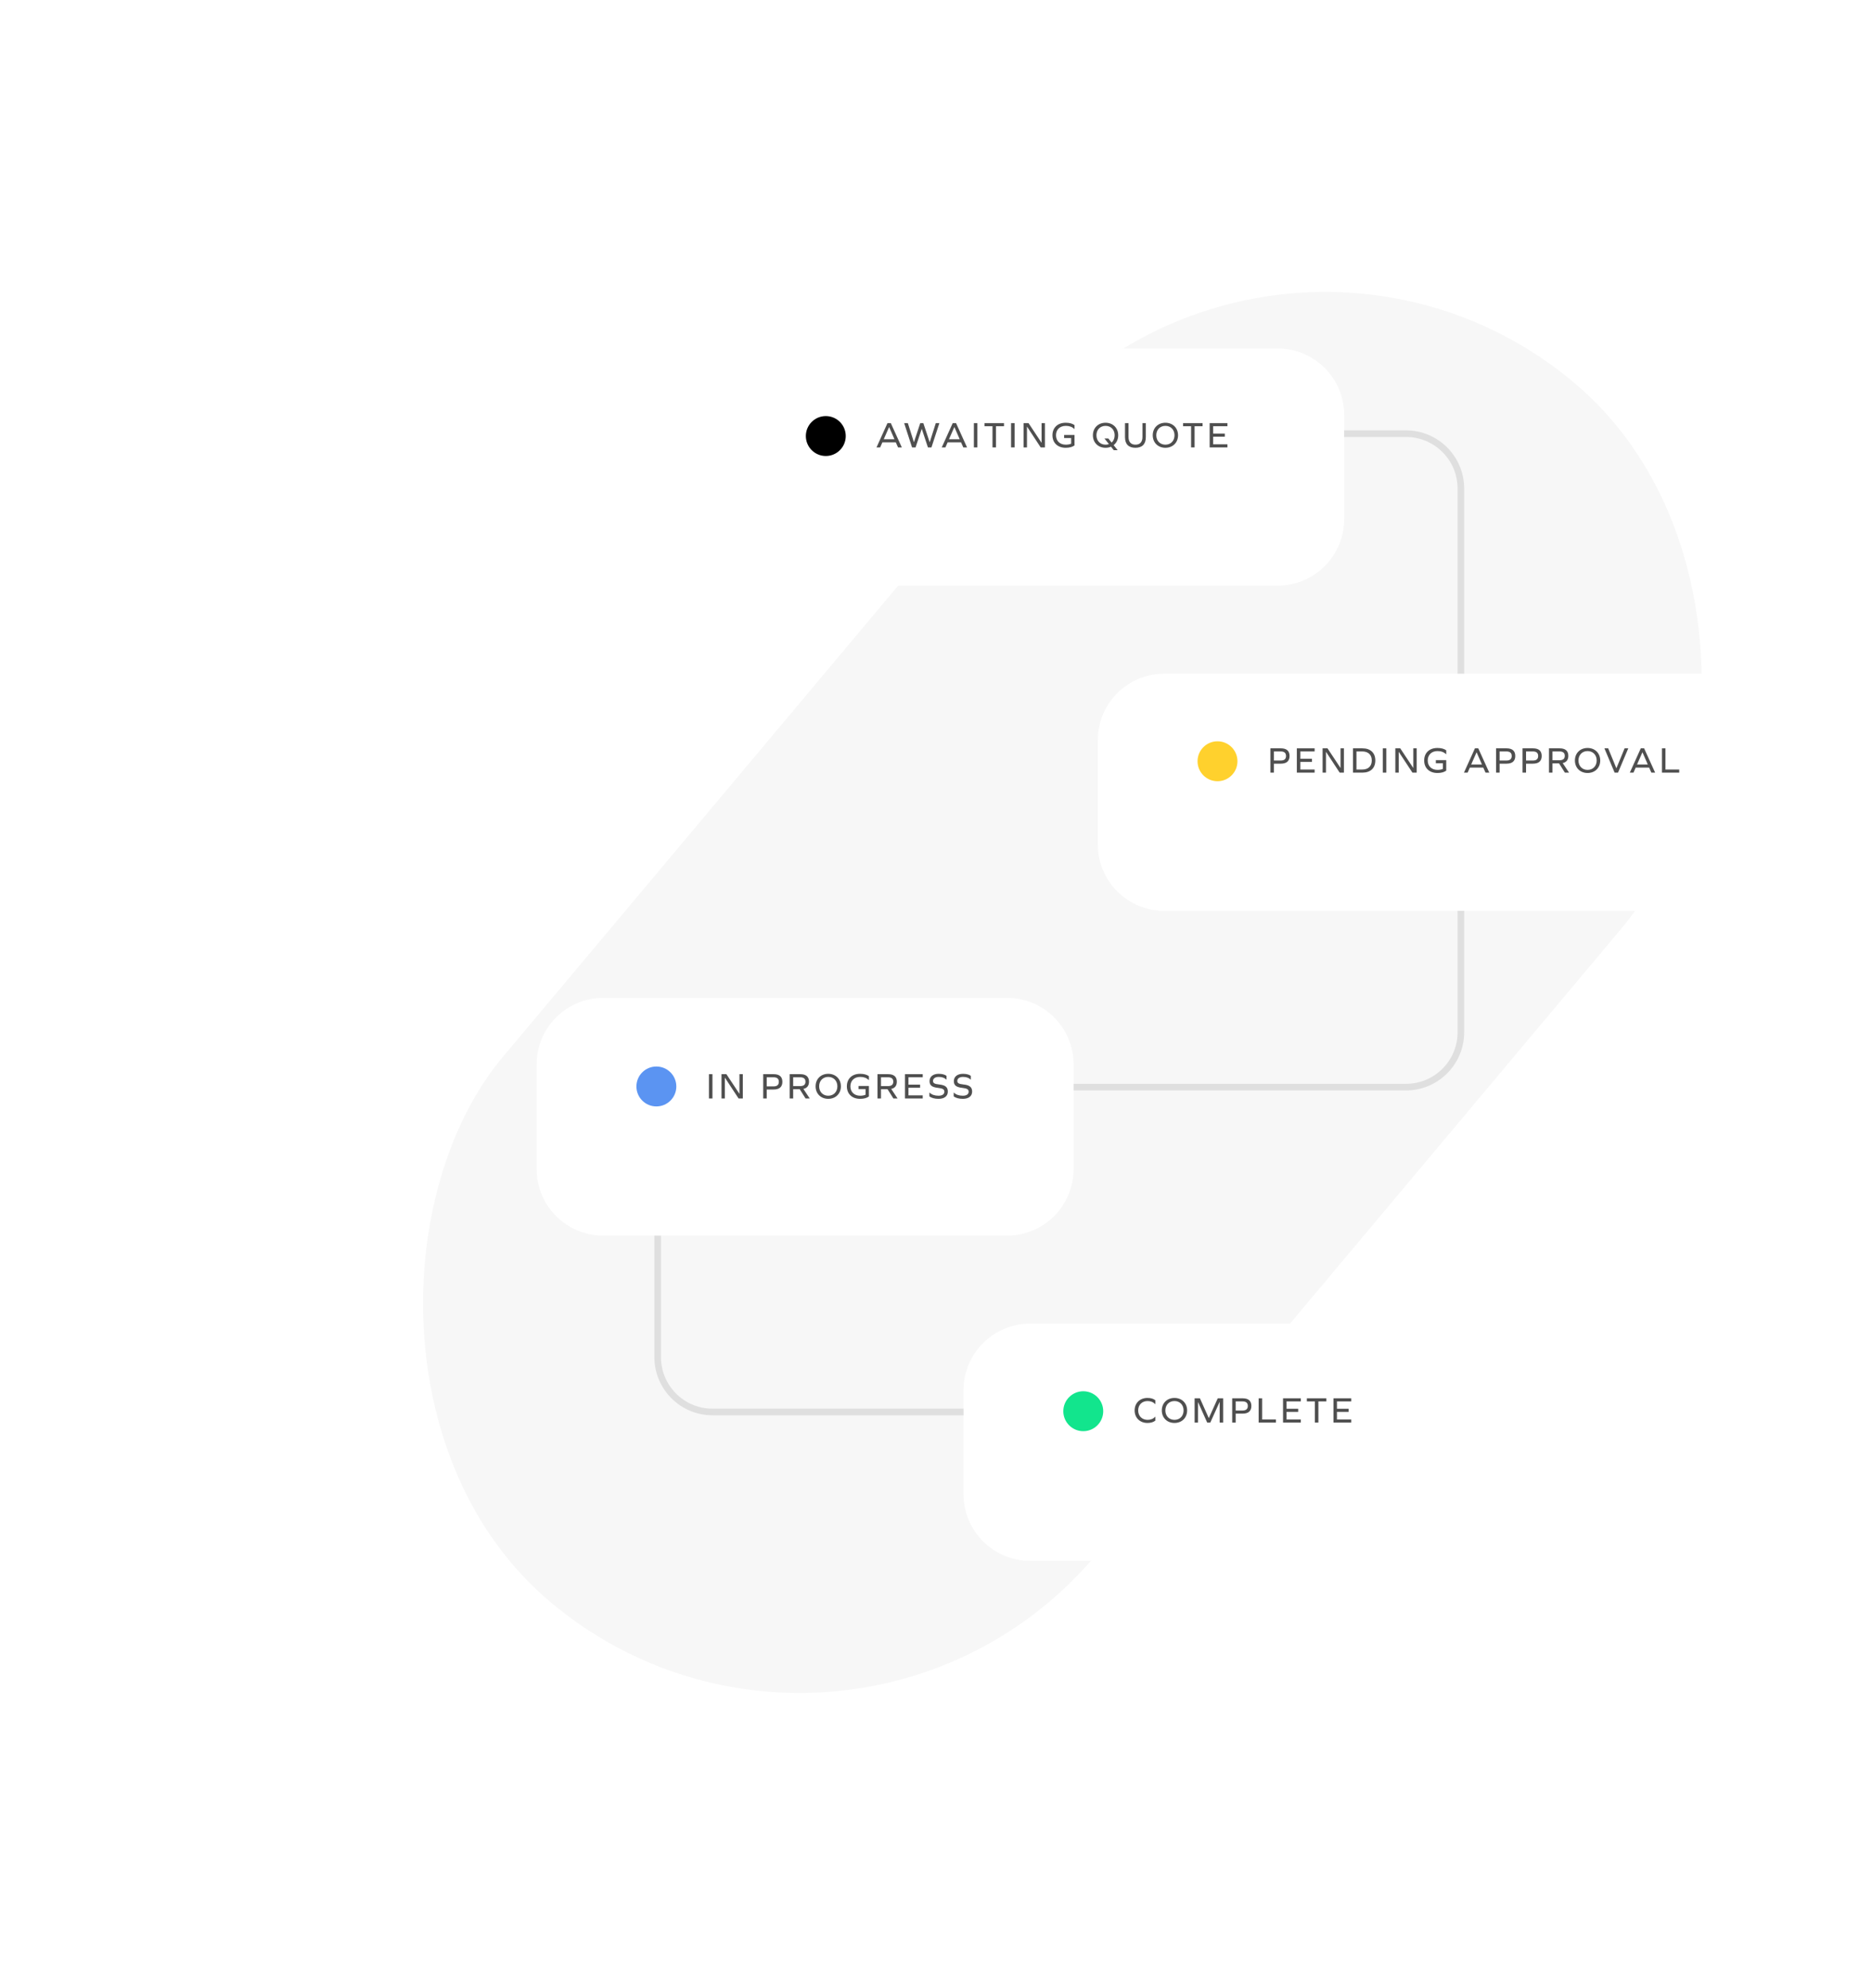 <svg width="813" height="863" viewBox="0 0 813 863" fill="none" xmlns="http://www.w3.org/2000/svg">
<mask id="mask0_6535_17007" style="mask-type:alpha" maskUnits="userSpaceOnUse" x="0" y="0" width="813" height="863">
<rect width="812.37" height="863" fill="white"/>
</mask>
<g mask="url(#mask0_6535_17007)">
<rect x="554.741" y="58" width="336.306" height="691.296" rx="168.153" transform="rotate(40 554.741 58)" fill="#F7F7F7"/>
<path fill-rule="evenodd" clip-rule="evenodd" d="M635.883 212.104C635.883 198.153 624.573 186.844 610.622 186.844H463.382V189.711H610.622C622.99 189.711 633.016 199.737 633.016 212.104V302.959H635.883V212.104Z" fill="#DFDFDF"/>
<path fill-rule="evenodd" clip-rule="evenodd" d="M633.017 448.146V331.631H635.884V448.146C635.884 462.097 624.574 473.406 610.623 473.406H416.489C404.122 473.406 394.096 483.432 394.096 495.8V523.724H391.229V495.8C391.229 481.849 402.538 470.539 416.489 470.539H610.623C622.991 470.539 633.017 460.513 633.017 448.146Z" fill="#DFDFDF"/>
<path fill-rule="evenodd" clip-rule="evenodd" d="M287.058 589.185V524.68H284.191V589.185C284.191 603.136 295.501 614.445 309.452 614.445H505.497C517.865 614.445 527.891 624.471 527.891 636.839V651.786H530.758V636.839C530.758 622.888 519.448 611.578 505.497 611.578H309.452C297.084 611.578 287.058 601.552 287.058 589.185Z" fill="#DFDFDF"/>
<g filter="url(#filter0_d_6535_17007)">
<path d="M306.648 167.468C306.648 151.515 319.581 138.582 335.535 138.582H554.871C570.825 138.582 583.758 151.515 583.758 167.468V212.658C583.758 228.612 570.825 241.545 554.871 241.545H335.535C319.581 241.545 306.648 228.612 306.648 212.658V167.468Z" fill="white"/>
</g>
<path d="M390.018 194.243H391.654L386.872 183.694H385.426L380.66 194.243H382.249L383.218 192.051H389.049L390.018 194.243ZM386.157 185.426L388.461 190.7H383.806L386.125 185.426H386.157Z" fill="#4F4F4F"/>
<path d="M404.523 194.243L407.971 183.694H406.414L403.777 191.971H403.745L400.996 183.694H399.662L396.929 191.94H396.897L394.276 183.694H392.671L396.103 194.243H397.628L400.297 186.204H400.329L402.998 194.243H404.523Z" fill="#4F4F4F"/>
<path d="M418.351 194.243H419.988L415.205 183.694H413.76L408.993 194.243H410.582L411.551 192.051H417.382L418.351 194.243ZM414.491 185.426L416.794 190.7H412.139L414.459 185.426H414.491Z" fill="#4F4F4F"/>
<path d="M422.95 194.243H424.475V183.694H422.95V194.243Z" fill="#4F4F4F"/>
<path d="M432.559 185.044H436.023V183.694H427.555V185.044H431.034V194.243H432.559V185.044Z" fill="#4F4F4F"/>
<path d="M439.104 194.243H440.629V183.694H439.104V194.243Z" fill="#4F4F4F"/>
<path d="M453.813 194.243V183.694H452.352V192.194H452.32L446.68 183.694H444.551V194.243H446.013V185.235H446.044L451.97 194.243H453.813Z" fill="#4F4F4F"/>
<path d="M462.872 184.886C464.429 184.886 465.604 185.315 466.574 186.236H466.653V184.552C465.652 183.853 464.445 183.535 462.808 183.535C459.345 183.535 457.073 185.664 457.073 188.969C457.073 192.273 459.345 194.402 462.808 194.402C464.445 194.402 465.652 194.084 466.653 193.385V188.826H462.141V190.176H465.191V192.623C464.524 192.909 463.761 193.052 462.872 193.052C460.314 193.052 458.614 191.447 458.614 188.969C458.614 186.49 460.314 184.886 462.872 184.886Z" fill="#4F4F4F"/>
<path d="M485.633 188.969C485.633 185.791 483.345 183.535 480.136 183.535C476.911 183.535 474.639 185.791 474.639 188.969C474.639 192.146 476.911 194.402 480.136 194.402C480.994 194.402 481.804 194.243 482.503 193.941L483.71 195.451H485.395L483.647 193.258C484.886 192.289 485.633 190.78 485.633 188.969ZM480.136 193.052C477.8 193.052 476.18 191.368 476.18 188.969C476.18 186.57 477.8 184.886 480.136 184.886C482.471 184.886 484.092 186.57 484.092 188.969C484.092 190.303 483.599 191.415 482.757 192.13L481.343 190.367H479.659L481.597 192.798C481.153 192.972 480.66 193.052 480.136 193.052Z" fill="#4F4F4F"/>
<path d="M497.622 183.694H496.161V189.699C496.161 191.876 495.096 193.052 493.126 193.052C491.156 193.052 490.108 191.876 490.108 189.699V183.694H488.582V189.795C488.582 192.813 490.139 194.402 493.094 194.402C496.065 194.402 497.622 192.813 497.622 189.795V183.694Z" fill="#4F4F4F"/>
<path d="M506.126 183.535C502.901 183.535 500.629 185.791 500.629 188.969C500.629 192.146 502.901 194.402 506.126 194.402C509.336 194.402 511.623 192.146 511.623 188.969C511.623 185.791 509.336 183.535 506.126 183.535ZM506.126 184.886C508.462 184.886 510.082 186.57 510.082 188.969C510.082 191.368 508.462 193.052 506.126 193.052C503.791 193.052 502.17 191.368 502.17 188.969C502.17 186.57 503.791 184.886 506.126 184.886Z" fill="#4F4F4F"/>
<path d="M518.803 185.044H522.267V183.694H513.799V185.044H517.278V194.243H518.803V185.044Z" fill="#4F4F4F"/>
<path d="M526.873 188.238V185.044H533.069V183.694H525.348V194.243H533.069V192.893H526.873V189.588H531.925V188.238H526.873Z" fill="#4F4F4F"/>
<path d="M367.306 189.305C367.306 194.091 363.426 197.97 358.64 197.97C353.854 197.97 349.975 194.091 349.975 189.305C349.975 184.519 353.854 180.639 358.64 180.639C363.426 180.639 367.306 184.519 367.306 189.305Z" fill="black"/>
<g filter="url(#filter1_d_6535_17007)">
<path d="M476.762 308.66C476.762 292.706 489.695 279.773 505.648 279.773H744.052C760.005 279.773 772.938 292.706 772.938 308.66V353.85C772.938 369.803 760.005 382.736 744.052 382.736H505.648C489.695 382.736 476.762 369.803 476.762 353.85V308.66Z" fill="white"/>
</g>
<path d="M551.727 324.885V335.435H553.252V331.542H556.286C558.765 331.542 560.052 330.398 560.052 328.206C560.052 326.013 558.765 324.885 556.286 324.885H551.727ZM553.252 330.192V326.236H556.223C557.748 326.236 558.51 326.887 558.51 328.206C558.51 329.525 557.748 330.192 556.223 330.192H553.252Z" fill="#4F4F4F"/>
<path d="M564.734 329.429V326.236H570.93V324.885H563.209V335.435H570.93V334.084H564.734V330.78H569.787V329.429H564.734Z" fill="#4F4F4F"/>
<path d="M583.659 335.435V324.885H582.198V333.385H582.166L576.526 324.885H574.397V335.435H575.859V326.427H575.89L581.816 335.435H583.659Z" fill="#4F4F4F"/>
<path d="M587.586 324.885V335.435H591.701C595.212 335.435 597.293 333.465 597.293 330.144C597.293 326.855 595.212 324.885 591.701 324.885H587.586ZM589.111 334.084V326.236H591.622C594.227 326.236 595.752 327.682 595.752 330.144C595.752 332.638 594.227 334.084 591.622 334.084H589.111Z" fill="#4F4F4F"/>
<path d="M600.543 335.435H602.068V324.885H600.543V335.435Z" fill="#4F4F4F"/>
<path d="M615.252 335.435V324.885H613.79V333.385H613.759L608.119 324.885H605.99V335.435H607.451V326.427H607.483L613.409 335.435H615.252Z" fill="#4F4F4F"/>
<path d="M624.311 326.077C625.868 326.077 627.043 326.506 628.012 327.427H628.092V325.743C627.091 325.044 625.883 324.727 624.247 324.727C620.784 324.727 618.512 326.855 618.512 330.16C618.512 333.465 620.784 335.594 624.247 335.594C625.883 335.594 627.091 335.276 628.092 334.577V330.017H623.58V331.368H626.63V333.814C625.963 334.1 625.2 334.243 624.311 334.243C621.753 334.243 620.053 332.638 620.053 330.16C620.053 327.682 621.753 326.077 624.311 326.077Z" fill="#4F4F4F"/>
<path d="M645.149 335.435H646.786L642.004 324.885H640.558L635.792 335.435H637.38L638.349 333.242H644.18L645.149 335.435ZM641.289 326.617L643.592 331.892H638.937L641.257 326.617H641.289Z" fill="#4F4F4F"/>
<path d="M649.748 324.885V335.435H651.273V331.542H654.308C656.786 331.542 658.073 330.398 658.073 328.206C658.073 326.013 656.786 324.885 654.308 324.885H649.748ZM651.273 330.192V326.236H654.244C655.769 326.236 656.532 326.887 656.532 328.206C656.532 329.525 655.769 330.192 654.244 330.192H651.273Z" fill="#4F4F4F"/>
<path d="M661.23 324.885V335.435H662.756V331.542H665.79C668.269 331.542 669.555 330.398 669.555 328.206C669.555 326.013 668.269 324.885 665.79 324.885H661.23ZM662.756 330.192V326.236H665.727C667.252 326.236 668.014 326.887 668.014 328.206C668.014 329.525 667.252 330.192 665.727 330.192H662.756Z" fill="#4F4F4F"/>
<path d="M674.238 335.435V331.415H677.082L679.624 335.435H681.435L678.671 331.288C680.291 330.939 681.117 329.874 681.117 328.142C681.117 325.998 679.831 324.885 677.352 324.885H672.713V335.435H674.238ZM674.238 330.065V326.236H677.289C678.814 326.236 679.576 326.871 679.576 328.142C679.576 329.429 678.814 330.065 677.289 330.065H674.238Z" fill="#4F4F4F"/>
<path d="M689.475 324.727C686.25 324.727 683.978 326.983 683.978 330.16C683.978 333.338 686.25 335.594 689.475 335.594C692.685 335.594 694.972 333.338 694.972 330.16C694.972 326.983 692.685 324.727 689.475 324.727ZM689.475 326.077C691.811 326.077 693.431 327.761 693.431 330.16C693.431 332.559 691.811 334.243 689.475 334.243C687.14 334.243 685.519 332.559 685.519 330.16C685.519 327.761 687.14 326.077 689.475 326.077Z" fill="#4F4F4F"/>
<path d="M702.698 335.435L707.147 324.885H705.558L701.999 333.512H701.968L698.425 324.885H696.788L701.221 335.435H702.698Z" fill="#4F4F4F"/>
<path d="M717.179 335.435H718.815L714.033 324.885H712.587L707.821 335.435H709.41L710.379 333.242H716.21L717.179 335.435ZM713.318 326.617L715.622 331.892H710.967L713.286 326.617H713.318Z" fill="#4F4F4F"/>
<path d="M729.276 335.435V334.084H723.302V324.885H721.777V335.435H729.276Z" fill="#4F4F4F"/>
<path d="M537.42 330.496C537.42 335.282 533.54 339.162 528.754 339.162C523.968 339.162 520.088 335.282 520.088 330.496C520.088 325.71 523.968 321.83 528.754 321.83C533.54 321.83 537.42 325.71 537.42 330.496Z" fill="#FFD12D"/>
<g filter="url(#filter2_d_6535_17007)">
<path d="M233.062 449.396C233.062 433.443 245.995 420.51 261.949 420.51H437.363C453.317 420.51 466.25 433.443 466.25 449.396V494.838C466.25 510.791 453.317 523.724 437.363 523.724H261.949C245.995 523.724 233.062 510.791 233.062 494.838V449.396Z" fill="white"/>
</g>
<path d="M307.891 476.896H309.416V466.346H307.891V476.896Z" fill="#4F4F4F"/>
<path d="M322.6 476.896V466.346H321.139V474.846H321.107L315.467 466.346H313.338V476.896H314.799V467.887H314.831L320.757 476.896H322.6Z" fill="#4F4F4F"/>
<path d="M331.462 466.346V476.896H332.987V473.003H336.022C338.5 473.003 339.787 471.859 339.787 469.667C339.787 467.474 338.5 466.346 336.022 466.346H331.462ZM332.987 471.653V467.697H335.958C337.484 467.697 338.246 468.348 338.246 469.667C338.246 470.986 337.484 471.653 335.958 471.653H332.987Z" fill="#4F4F4F"/>
<path d="M344.47 476.896V472.876H347.314L349.856 476.896H351.667L348.903 472.749C350.523 472.399 351.349 471.335 351.349 469.603C351.349 467.458 350.062 466.346 347.584 466.346H342.945V476.896H344.47ZM344.47 471.526V467.697H347.52C349.046 467.697 349.808 468.332 349.808 469.603C349.808 470.89 349.046 471.526 347.52 471.526H344.47Z" fill="#4F4F4F"/>
<path d="M359.707 466.188C356.482 466.188 354.21 468.444 354.21 471.621C354.21 474.798 356.482 477.054 359.707 477.054C362.916 477.054 365.204 474.798 365.204 471.621C365.204 468.444 362.916 466.188 359.707 466.188ZM359.707 467.538C362.043 467.538 363.663 469.222 363.663 471.621C363.663 474.02 362.043 475.704 359.707 475.704C357.372 475.704 355.751 474.02 355.751 471.621C355.751 469.222 357.372 467.538 359.707 467.538Z" fill="#4F4F4F"/>
<path d="M373.586 467.538C375.143 467.538 376.319 467.967 377.288 468.888H377.367V467.204C376.366 466.505 375.159 466.188 373.522 466.188C370.059 466.188 367.787 468.316 367.787 471.621C367.787 474.926 370.059 477.054 373.522 477.054C375.159 477.054 376.366 476.737 377.367 476.038V471.478H372.855V472.828H375.906V475.275C375.238 475.561 374.476 475.704 373.586 475.704C371.028 475.704 369.328 474.099 369.328 471.621C369.328 469.143 371.028 467.538 373.586 467.538Z" fill="#4F4F4F"/>
<path d="M382.61 476.896V472.876H385.454L387.996 476.896H389.807L387.043 472.749C388.663 472.399 389.489 471.335 389.489 469.603C389.489 467.458 388.203 466.346 385.724 466.346H381.085V476.896H382.61ZM382.61 471.526V467.697H385.661C387.186 467.697 387.948 468.332 387.948 469.603C387.948 470.89 387.186 471.526 385.661 471.526H382.61Z" fill="#4F4F4F"/>
<path d="M394.543 470.89V467.697H400.739V466.346H393.018V476.896H400.739V475.545H394.543V472.241H399.595V470.89H394.543Z" fill="#4F4F4F"/>
<path d="M407.685 466.188C405.238 466.188 403.697 467.427 403.697 469.365C403.697 471.16 404.666 472.002 407.43 472.304C409.48 472.527 410.131 472.971 410.131 473.956C410.131 475.069 409.194 475.704 407.589 475.704C405.969 475.704 404.634 475.243 403.713 474.354H403.633V475.974C404.507 476.673 405.905 477.054 407.605 477.054C410.131 477.054 411.641 475.879 411.641 473.925C411.641 472.018 410.624 471.097 407.796 470.811C405.81 470.604 405.206 470.207 405.206 469.286C405.206 468.221 406.175 467.538 407.669 467.538C409.114 467.538 410.29 467.951 410.989 468.714H411.069V467.077C410.385 466.521 409.114 466.188 407.685 466.188Z" fill="#4F4F4F"/>
<path d="M418.236 466.188C415.79 466.188 414.249 467.427 414.249 469.365C414.249 471.16 415.218 472.002 417.982 472.304C420.032 472.527 420.683 472.971 420.683 473.956C420.683 475.069 419.746 475.704 418.141 475.704C416.52 475.704 415.186 475.243 414.264 474.354H414.185V475.974C415.059 476.673 416.457 477.054 418.157 477.054C420.683 477.054 422.192 475.879 422.192 473.925C422.192 472.018 421.175 471.097 418.347 470.811C416.362 470.604 415.758 470.207 415.758 469.286C415.758 468.221 416.727 467.538 418.22 467.538C419.666 467.538 420.842 467.951 421.541 468.714H421.62V467.077C420.937 466.521 419.666 466.188 418.236 466.188Z" fill="#4F4F4F"/>
<path d="M293.722 471.685C293.722 476.471 289.843 480.351 285.056 480.351C280.27 480.351 276.391 476.471 276.391 471.685C276.391 466.899 280.27 463.02 285.056 463.02C289.843 463.02 293.722 466.899 293.722 471.685Z" fill="#5B94F2"/>
<g filter="url(#filter3_d_6535_17007)">
<path d="M418.465 590.837C418.465 574.884 431.398 561.951 447.351 561.951H605.673C621.626 561.951 634.559 574.884 634.559 590.837V636.028C634.559 651.981 621.626 664.914 605.673 664.914H447.351C431.398 664.914 418.465 651.981 418.465 636.028V590.837Z" fill="white"/>
</g>
<path d="M498.338 606.904C495.018 606.904 492.762 609.16 492.762 612.338C492.762 615.515 495.018 617.771 498.338 617.771C499.784 617.771 500.912 617.422 501.754 616.754V615.07H501.675C500.896 615.96 499.752 616.421 498.402 616.421C495.955 616.421 494.303 614.753 494.303 612.338C494.303 609.923 495.955 608.255 498.402 608.255C499.768 608.255 500.912 608.731 501.675 609.605H501.754V607.921C500.912 607.238 499.832 606.904 498.338 606.904Z" fill="#4F4F4F"/>
<path d="M510.067 606.904C506.842 606.904 504.57 609.16 504.57 612.338C504.57 615.515 506.842 617.771 510.067 617.771C513.276 617.771 515.564 615.515 515.564 612.338C515.564 609.16 513.276 606.904 510.067 606.904ZM510.067 608.255C512.403 608.255 514.023 609.939 514.023 612.338C514.023 614.737 512.403 616.421 510.067 616.421C507.732 616.421 506.111 614.737 506.111 612.338C506.111 609.939 507.732 608.255 510.067 608.255Z" fill="#4F4F4F"/>
<path d="M531.223 617.612V607.063H528.871L524.995 615.642H524.963L521.118 607.063H518.814V617.612H520.276V608.731H520.308L524.28 617.612H525.63L529.666 608.652H529.697V617.612H531.223Z" fill="#4F4F4F"/>
<path d="M535.138 607.063V617.612H536.663V613.72H539.697C542.176 613.72 543.463 612.576 543.463 610.384C543.463 608.191 542.176 607.063 539.697 607.063H535.138ZM536.663 612.37V608.414H539.634C541.159 608.414 541.922 609.065 541.922 610.384C541.922 611.702 541.159 612.37 539.634 612.37H536.663Z" fill="#4F4F4F"/>
<path d="M554.119 617.612V616.262H548.145V607.063H546.62V617.612H554.119Z" fill="#4F4F4F"/>
<path d="M558.744 611.607V608.414H564.94V607.063H557.218V617.612H564.94V616.262H558.744V612.957H563.796V611.607H558.744Z" fill="#4F4F4F"/>
<path d="M572.569 608.414H576.032V607.063H567.564V608.414H571.044V617.612H572.569V608.414Z" fill="#4F4F4F"/>
<path d="M580.638 611.607V608.414H586.834V607.063H579.113V617.612H586.834V616.262H580.638V612.957H585.69V611.607H580.638Z" fill="#4F4F4F"/>
<path d="M479.123 612.674C479.123 617.46 475.243 621.34 470.457 621.34C465.671 621.34 461.791 617.46 461.791 612.674C461.791 607.888 465.671 604.008 470.457 604.008C475.243 604.008 479.123 607.888 479.123 612.674Z" fill="#12E58D"/>
</g>
<defs>
<filter id="filter0_d_6535_17007" x="281.226" y="125.871" width="327.955" height="153.809" filterUnits="userSpaceOnUse" color-interpolation-filters="sRGB">
<feFlood flood-opacity="0" result="BackgroundImageFix"/>
<feColorMatrix in="SourceAlpha" type="matrix" values="0 0 0 0 0 0 0 0 0 0 0 0 0 0 0 0 0 0 127 0" result="hardAlpha"/>
<feOffset dy="12.711"/>
<feGaussianBlur stdDeviation="12.711"/>
<feComposite in2="hardAlpha" operator="out"/>
<feColorMatrix type="matrix" values="0 0 0 0 0.471 0 0 0 0 0.471 0 0 0 0 0.471 0 0 0 0.1 0"/>
<feBlend mode="normal" in2="BackgroundImageFix" result="effect1_dropShadow_6535_17007"/>
<feBlend mode="normal" in="SourceGraphic" in2="effect1_dropShadow_6535_17007" result="shape"/>
</filter>
<filter id="filter1_d_6535_17007" x="451.339" y="267.062" width="347.022" height="153.809" filterUnits="userSpaceOnUse" color-interpolation-filters="sRGB">
<feFlood flood-opacity="0" result="BackgroundImageFix"/>
<feColorMatrix in="SourceAlpha" type="matrix" values="0 0 0 0 0 0 0 0 0 0 0 0 0 0 0 0 0 0 127 0" result="hardAlpha"/>
<feOffset dy="12.711"/>
<feGaussianBlur stdDeviation="12.711"/>
<feComposite in2="hardAlpha" operator="out"/>
<feColorMatrix type="matrix" values="0 0 0 0 0.471 0 0 0 0 0.471 0 0 0 0 0.471 0 0 0 0.1 0"/>
<feBlend mode="normal" in2="BackgroundImageFix" result="effect1_dropShadow_6535_17007"/>
<feBlend mode="normal" in="SourceGraphic" in2="effect1_dropShadow_6535_17007" result="shape"/>
</filter>
<filter id="filter2_d_6535_17007" x="207.64" y="407.798" width="284.033" height="154.061" filterUnits="userSpaceOnUse" color-interpolation-filters="sRGB">
<feFlood flood-opacity="0" result="BackgroundImageFix"/>
<feColorMatrix in="SourceAlpha" type="matrix" values="0 0 0 0 0 0 0 0 0 0 0 0 0 0 0 0 0 0 127 0" result="hardAlpha"/>
<feOffset dy="12.711"/>
<feGaussianBlur stdDeviation="12.711"/>
<feComposite in2="hardAlpha" operator="out"/>
<feColorMatrix type="matrix" values="0 0 0 0 0.471 0 0 0 0 0.471 0 0 0 0 0.471 0 0 0 0.1 0"/>
<feBlend mode="normal" in2="BackgroundImageFix" result="effect1_dropShadow_6535_17007"/>
<feBlend mode="normal" in="SourceGraphic" in2="effect1_dropShadow_6535_17007" result="shape"/>
</filter>
<filter id="filter3_d_6535_17007" x="393.042" y="549.24" width="266.94" height="153.809" filterUnits="userSpaceOnUse" color-interpolation-filters="sRGB">
<feFlood flood-opacity="0" result="BackgroundImageFix"/>
<feColorMatrix in="SourceAlpha" type="matrix" values="0 0 0 0 0 0 0 0 0 0 0 0 0 0 0 0 0 0 127 0" result="hardAlpha"/>
<feOffset dy="12.711"/>
<feGaussianBlur stdDeviation="12.711"/>
<feComposite in2="hardAlpha" operator="out"/>
<feColorMatrix type="matrix" values="0 0 0 0 0.471 0 0 0 0 0.471 0 0 0 0 0.471 0 0 0 0.1 0"/>
<feBlend mode="normal" in2="BackgroundImageFix" result="effect1_dropShadow_6535_17007"/>
<feBlend mode="normal" in="SourceGraphic" in2="effect1_dropShadow_6535_17007" result="shape"/>
</filter>
</defs>
</svg>
